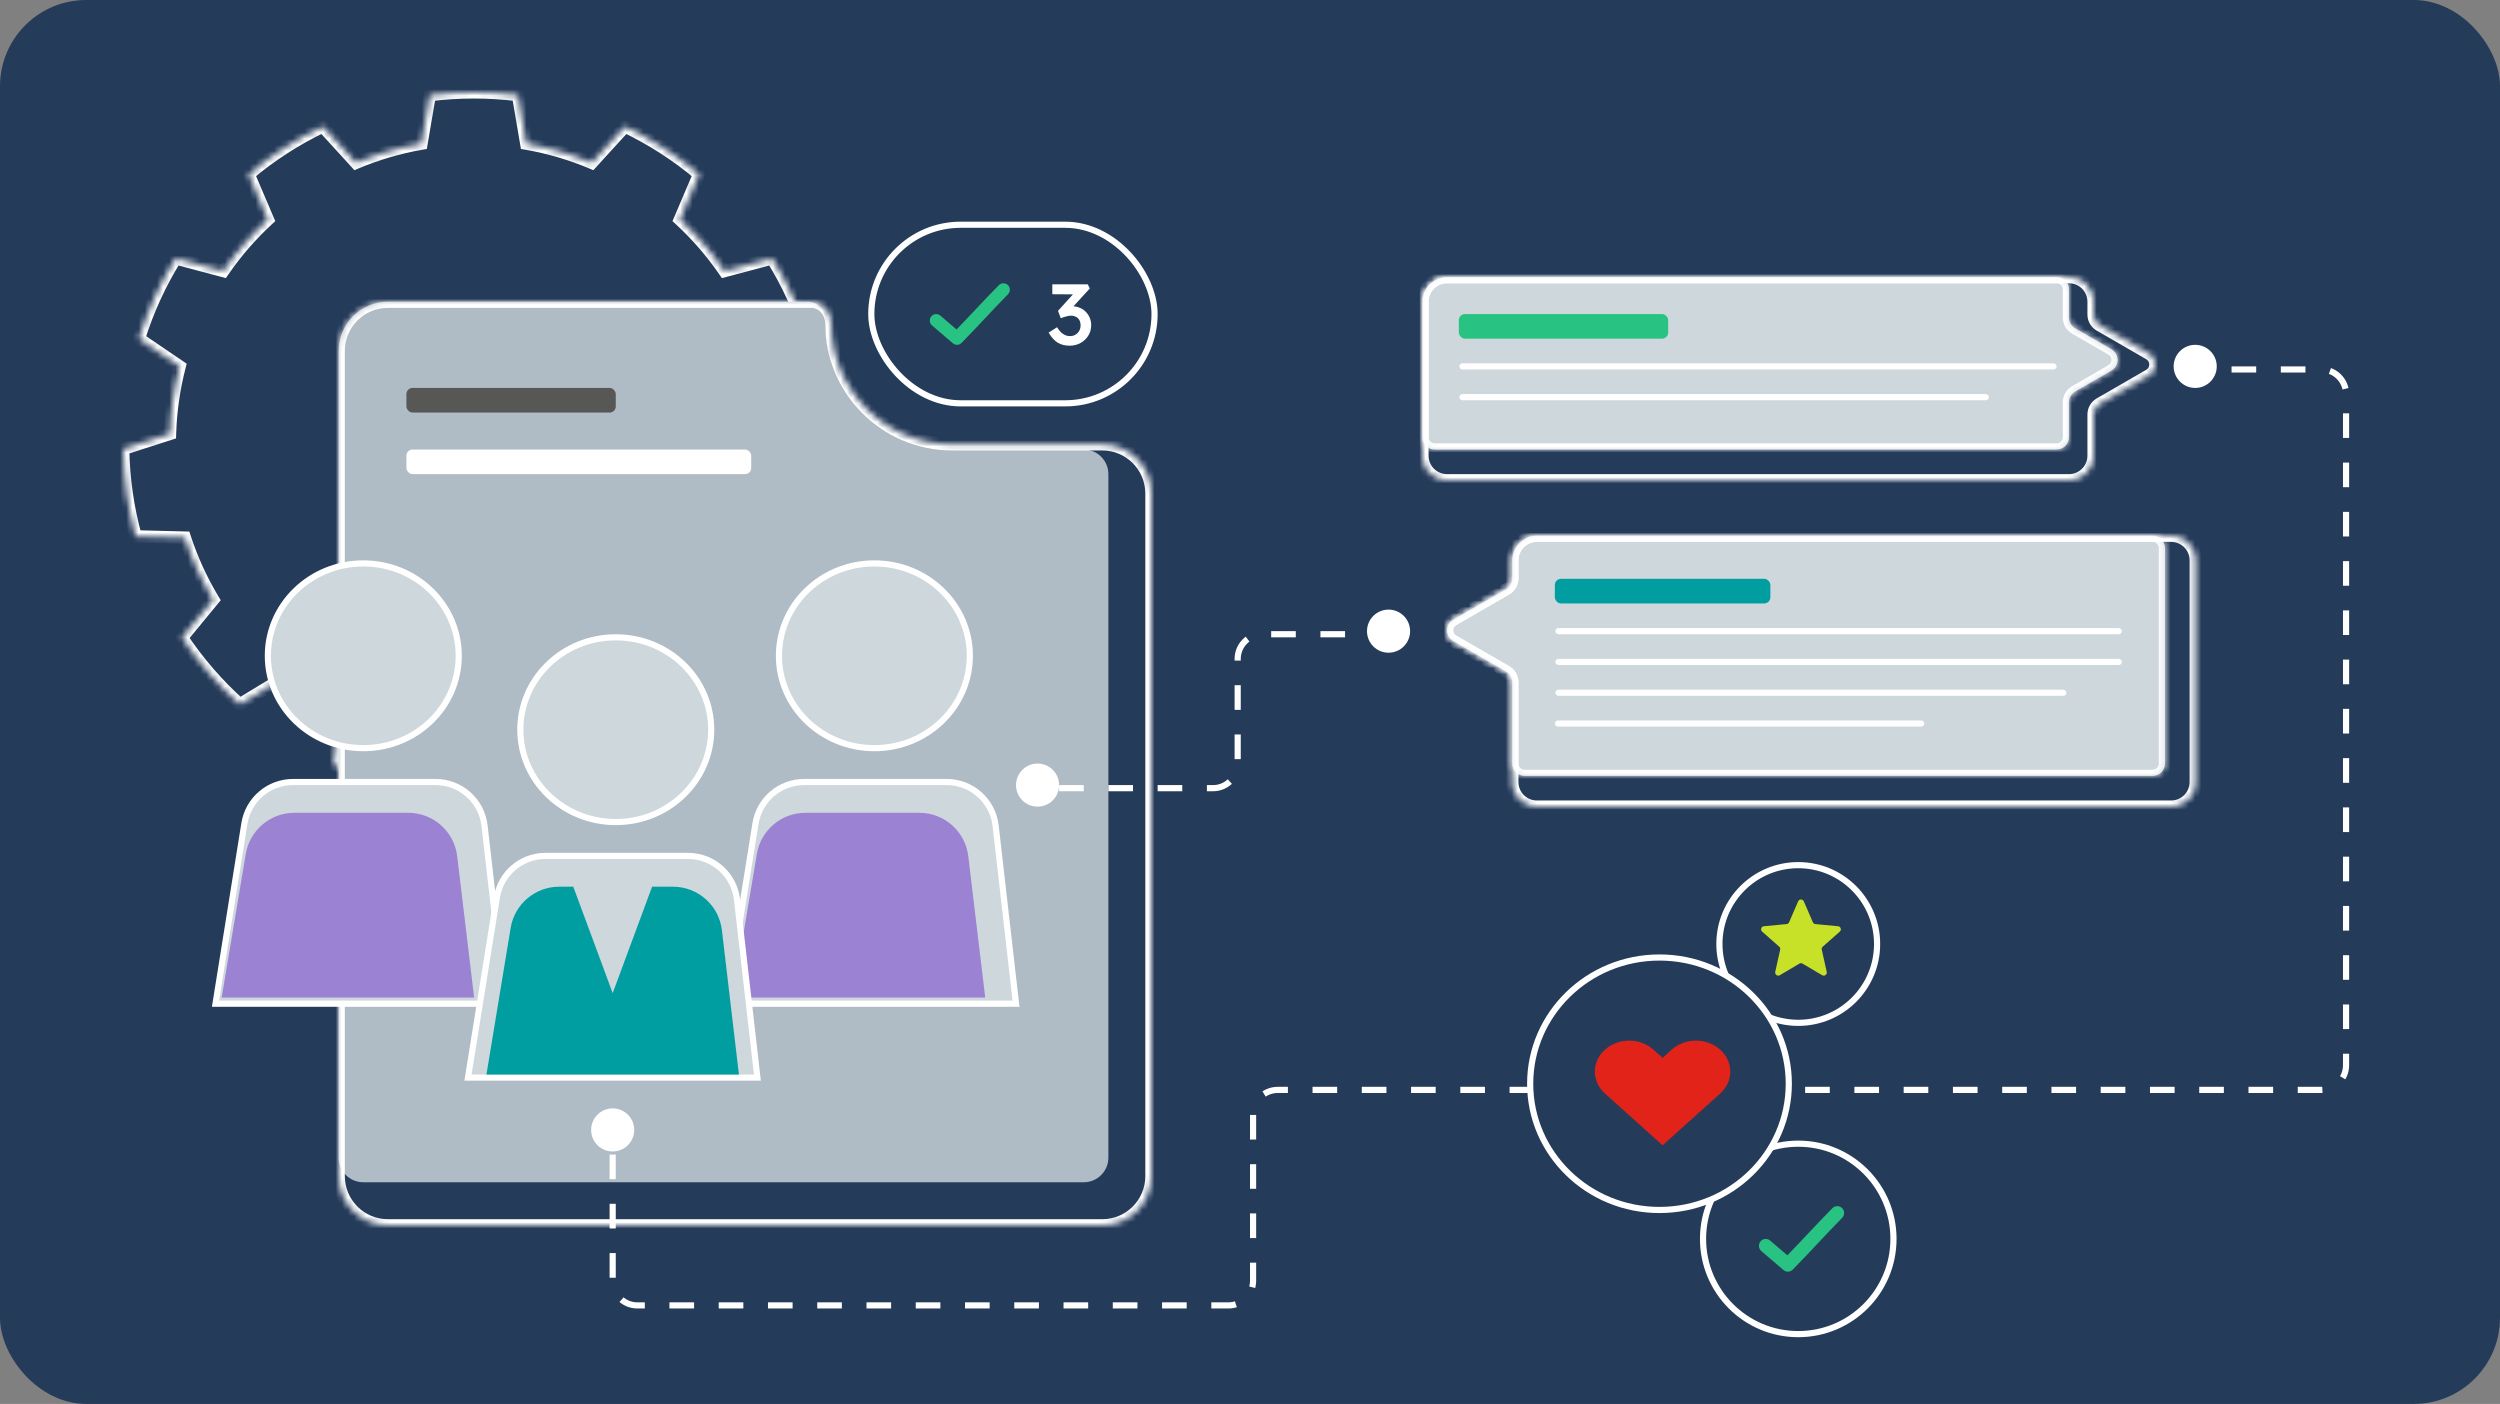 <svg width="406" height="228" viewBox="0 0 406 228" fill="none" xmlns="http://www.w3.org/2000/svg">
<rect x="0" y="0" width="406" height="228" fill="#808080" stroke="none"/>
<rect width="406" height="228" rx="14" fill="#253B5A"/>
<path fill-rule="evenodd" clip-rule="evenodd" d="M51.313 27.844L56.417 33.44C61.374 30.826 66.903 29.149 72.766 28.646L74.034 21.179C74.853 21.14 75.677 21.12 76.506 21.12C77.335 21.12 78.159 21.14 78.978 21.179L80.246 28.646C86.109 29.149 91.638 30.826 96.595 33.44L101.7 27.844C103.13 28.669 104.517 29.562 105.854 30.519L102.883 37.489C107.402 40.988 111.208 45.364 114.044 50.362L121.367 48.412C122.122 49.87 122.808 51.368 123.422 52.904L117.154 57.162C118.761 61.68 119.635 66.545 119.635 71.615C119.635 72.425 119.613 73.229 119.569 74.028L126.783 76.347C126.629 78.002 126.395 79.634 126.086 81.239L118.513 81.432C117.191 87.11 114.748 92.357 111.43 96.928L116.242 102.777C115.224 104.074 114.142 105.32 113.004 106.511L106.529 102.579C102.448 106.536 97.588 109.694 92.202 111.799L93.089 119.325C91.541 119.862 89.96 120.327 88.349 120.714L85.026 113.903C82.272 114.455 79.423 114.744 76.506 114.744C73.59 114.744 70.74 114.455 67.986 113.903L64.663 120.714C63.052 120.327 61.471 119.862 59.924 119.325L60.811 111.799C55.424 109.694 50.564 106.536 46.484 102.579L40.009 106.511C38.87 105.32 37.789 104.074 36.77 102.777L41.583 96.928C38.264 92.357 35.821 87.11 34.499 81.432L26.927 81.239C26.617 79.634 26.383 78.002 26.23 76.347L33.443 74.028C33.399 73.229 33.377 72.425 33.377 71.615C33.377 66.545 34.252 61.68 35.858 57.162L29.591 52.904C30.204 51.368 30.89 49.87 31.645 48.412L38.969 50.362C41.805 45.364 45.61 40.988 50.129 37.489L47.158 30.519C48.496 29.562 49.882 28.669 51.313 27.844ZM76.506 88.528C85.847 88.528 93.419 80.956 93.419 71.615C93.419 62.274 85.847 54.702 76.506 54.702C67.165 54.702 59.593 62.274 59.593 71.615C59.593 80.956 67.165 88.528 76.506 88.528Z" fill="#253B5A"/>
<mask id="path-3-inside-1_63_1093" fill="white">
<path fill-rule="evenodd" clip-rule="evenodd" d="M52.43 20.536L57.817 26.442C61.186 25.024 64.746 23.969 68.447 23.326L69.785 15.447C72.134 15.152 74.528 15 76.957 15C79.386 15 81.78 15.152 84.129 15.447L85.467 23.326C89.168 23.969 92.728 25.024 96.097 26.443L101.484 20.536C105.838 22.616 109.887 25.233 113.544 28.301L110.409 35.656C113.126 38.16 115.561 40.966 117.661 44.019L125.389 41.962C127.896 46.001 129.912 50.376 131.354 55.005L124.739 59.498C125.654 63.015 126.191 66.684 126.304 70.46L133.914 72.907C133.834 77.816 133.133 82.574 131.887 87.106L123.895 87.31C122.734 90.862 121.181 94.237 119.288 97.383L124.366 103.555C121.697 107.553 118.535 111.194 114.968 114.393L108.136 110.244C105.281 112.572 102.16 114.588 98.826 116.238L99.762 124.18C95.429 126.076 90.815 127.447 85.999 128.215L82.493 121.027C80.675 121.23 78.828 121.334 76.957 121.334C75.085 121.334 73.239 121.23 71.421 121.027L67.915 128.215C63.099 127.447 58.485 126.076 54.152 124.181L55.088 116.238C51.754 114.588 48.633 112.573 45.778 110.244L38.946 114.393C35.378 111.195 32.217 107.553 29.547 103.555L34.626 97.384C32.732 94.237 31.18 90.862 30.019 87.31L22.027 87.106C20.78 82.574 20.08 77.816 20 72.907L27.61 70.46C27.723 66.684 28.26 63.015 29.175 59.498L22.56 55.005C24.001 50.376 26.017 46.001 28.524 41.962L36.253 44.019C38.353 40.965 40.788 38.16 43.505 35.656L40.37 28.301C44.027 25.233 48.076 22.616 52.43 20.536ZM76.957 91.902C87.968 91.902 96.894 82.976 96.894 71.964C96.894 60.953 87.968 52.027 76.957 52.027C65.946 52.027 57.019 60.953 57.019 71.964C57.019 82.976 65.946 91.902 76.957 91.902Z"/>
</mask>
<path d="M57.817 26.442L57.078 27.116L57.554 27.638L58.205 27.364L57.817 26.442ZM52.43 20.536L53.169 19.862L52.669 19.314L51.999 19.634L52.43 20.536ZM68.447 23.326L68.618 24.311L69.314 24.19L69.433 23.493L68.447 23.326ZM69.785 15.447L69.66 14.455L68.924 14.547L68.799 15.28L69.785 15.447ZM84.129 15.447L85.115 15.28L84.991 14.548L84.254 14.455L84.129 15.447ZM85.467 23.326L84.481 23.494L84.6 24.19L85.296 24.311L85.467 23.326ZM96.097 26.443L95.709 27.364L96.36 27.638L96.836 27.116L96.097 26.443ZM101.484 20.536L101.915 19.634L101.245 19.314L100.745 19.862L101.484 20.536ZM113.544 28.301L114.464 28.693L114.755 28.012L114.187 27.535L113.544 28.301ZM110.409 35.656L109.489 35.264L109.212 35.913L109.731 36.391L110.409 35.656ZM117.661 44.019L116.837 44.586L117.237 45.167L117.918 44.985L117.661 44.019ZM125.389 41.962L126.239 41.435L125.848 40.805L125.132 40.996L125.389 41.962ZM131.354 55.005L131.916 55.832L132.529 55.416L132.309 54.708L131.354 55.005ZM124.739 59.498L124.177 58.671L123.593 59.068L123.771 59.75L124.739 59.498ZM126.304 70.46L125.304 70.49L125.325 71.196L125.997 71.412L126.304 70.46ZM133.914 72.907L134.914 72.923L134.926 72.182L134.22 71.955L133.914 72.907ZM131.887 87.106L131.912 88.106L132.654 88.087L132.851 87.372L131.887 87.106ZM123.895 87.31L123.869 86.31L123.163 86.328L122.944 86.999L123.895 87.31ZM119.288 97.383L118.431 96.868L118.067 97.473L118.516 98.019L119.288 97.383ZM124.366 103.555L125.198 104.11L125.61 103.493L125.139 102.92L124.366 103.555ZM114.968 114.393L114.449 115.247L115.083 115.632L115.636 115.137L114.968 114.393ZM108.136 110.244L108.655 109.389L108.052 109.022L107.504 109.469L108.136 110.244ZM98.826 116.238L98.382 115.342L97.75 115.654L97.833 116.355L98.826 116.238ZM99.762 124.18L100.163 125.097L100.842 124.8L100.755 124.063L99.762 124.18ZM85.999 128.215L85.101 128.654L85.425 129.319L86.157 129.203L85.999 128.215ZM82.493 121.027L83.391 120.588L83.082 119.955L82.382 120.033L82.493 121.027ZM71.421 121.027L71.532 120.033L70.832 119.955L70.523 120.588L71.421 121.027ZM67.915 128.215L67.757 129.203L68.489 129.319L68.813 128.654L67.915 128.215ZM54.152 124.181L53.159 124.063L53.072 124.8L53.751 125.097L54.152 124.181ZM55.088 116.238L56.081 116.355L56.164 115.655L55.532 115.342L55.088 116.238ZM45.778 110.244L46.41 109.469L45.862 109.023L45.258 109.389L45.778 110.244ZM38.946 114.393L38.278 115.137L38.831 115.633L39.465 115.247L38.946 114.393ZM29.547 103.555L28.775 102.92L28.303 103.493L28.716 104.111L29.547 103.555ZM34.626 97.384L35.398 98.019L35.847 97.474L35.483 96.868L34.626 97.384ZM30.019 87.31L30.97 86.999L30.75 86.328L30.045 86.31L30.019 87.31ZM22.027 87.106L21.063 87.372L21.259 88.087L22.001 88.106L22.027 87.106ZM20 72.907L19.694 71.955L18.988 72.182L19 72.923L20 72.907ZM27.61 70.46L27.916 71.412L28.588 71.196L28.61 70.49L27.61 70.46ZM29.175 59.498L30.143 59.75L30.32 59.067L29.737 58.671L29.175 59.498ZM22.56 55.005L21.605 54.707L21.384 55.415L21.998 55.832L22.56 55.005ZM28.524 41.962L28.782 40.996L28.066 40.805L27.675 41.434L28.524 41.962ZM36.253 44.019L35.995 44.985L36.677 45.167L37.077 44.586L36.253 44.019ZM43.505 35.656L44.183 36.391L44.702 35.913L44.425 35.264L43.505 35.656ZM40.37 28.301L39.727 27.535L39.159 28.011L39.45 28.693L40.37 28.301ZM58.556 25.768L53.169 19.862L51.691 21.21L57.078 27.116L58.556 25.768ZM68.275 22.341C64.499 22.997 60.867 24.074 57.429 25.521L58.205 27.364C61.505 25.975 64.992 24.941 68.618 24.311L68.275 22.341ZM68.799 15.28L67.461 23.159L69.433 23.493L70.771 15.615L68.799 15.28ZM76.957 14C74.486 14 72.051 14.155 69.66 14.455L69.91 16.439C72.218 16.149 74.57 16 76.957 16V14ZM84.254 14.455C81.863 14.155 79.428 14 76.957 14V16C79.344 16 81.696 16.149 84.004 16.439L84.254 14.455ZM86.453 23.159L85.115 15.28L83.143 15.615L84.481 23.494L86.453 23.159ZM96.485 25.521C93.047 24.074 89.415 22.997 85.639 22.341L85.296 24.311C88.922 24.941 92.409 25.975 95.709 27.364L96.485 25.521ZM100.745 19.862L95.358 25.769L96.836 27.116L102.223 21.21L100.745 19.862ZM114.187 27.535C110.466 24.414 106.346 21.751 101.915 19.634L101.053 21.439C105.33 23.482 109.308 26.053 112.901 29.067L114.187 27.535ZM111.329 36.048L114.464 28.693L112.624 27.909L109.489 35.264L111.329 36.048ZM118.485 43.452C116.342 40.337 113.858 37.475 111.087 34.921L109.731 36.391C112.393 38.845 114.779 41.594 116.837 44.586L118.485 43.452ZM125.132 40.996L117.404 43.053L117.918 44.985L125.646 42.928L125.132 40.996ZM132.309 54.708C130.842 49.997 128.79 45.544 126.239 41.435L124.54 42.489C127.003 46.457 128.983 50.756 130.399 55.302L132.309 54.708ZM125.301 60.326L131.916 55.832L130.792 54.178L124.177 58.671L125.301 60.326ZM127.303 70.43C127.188 66.579 126.64 62.835 125.706 59.247L123.771 59.75C124.667 63.195 125.193 66.79 125.304 70.49L127.303 70.43ZM134.22 71.955L126.61 69.508L125.997 71.412L133.608 73.859L134.22 71.955ZM132.851 87.372C134.12 82.759 134.833 77.917 134.914 72.923L132.914 72.891C132.836 77.715 132.147 82.389 130.923 86.841L132.851 87.372ZM123.92 88.31L131.912 88.106L131.861 86.107L123.869 86.31L123.92 88.31ZM120.145 97.899C122.077 94.689 123.661 91.245 124.845 87.621L122.944 86.999C121.807 90.479 120.286 93.785 118.431 96.868L120.145 97.899ZM125.139 102.92L120.06 96.748L118.516 98.019L123.594 104.19L125.139 102.92ZM115.636 115.137C119.265 111.883 122.482 108.178 125.198 104.11L123.535 103C120.912 106.928 117.806 110.506 114.301 113.648L115.636 115.137ZM107.617 111.099L114.449 115.247L115.487 113.538L108.655 109.389L107.617 111.099ZM99.27 117.134C102.671 115.451 105.855 113.394 108.768 111.019L107.504 109.469C104.706 111.751 101.649 113.725 98.382 115.342L99.27 117.134ZM100.755 124.063L99.819 116.121L97.833 116.355L98.769 124.297L100.755 124.063ZM86.157 129.203C91.057 128.421 95.753 127.025 100.163 125.097L99.362 123.264C95.105 125.126 90.573 126.473 85.842 127.228L86.157 129.203ZM81.594 121.465L85.101 128.654L86.898 127.777L83.391 120.588L81.594 121.465ZM76.957 122.334C78.865 122.334 80.749 122.227 82.604 122.021L82.382 120.033C80.601 120.232 78.791 120.334 76.957 120.334V122.334ZM71.311 122.021C73.164 122.227 75.048 122.334 76.957 122.334V120.334C75.123 120.334 73.313 120.232 71.532 120.033L71.311 122.021ZM68.813 128.654L72.32 121.465L70.523 120.588L67.016 127.777L68.813 128.654ZM53.751 125.097C58.161 127.025 62.857 128.421 67.757 129.203L68.072 127.228C63.342 126.473 58.809 125.126 54.553 123.264L53.751 125.097ZM54.095 116.121L53.159 124.063L55.145 124.298L56.081 116.355L54.095 116.121ZM45.146 111.019C48.059 113.395 51.243 115.451 54.645 117.134L55.532 115.342C52.265 113.725 49.208 111.751 46.41 109.469L45.146 111.019ZM39.465 115.247L46.297 111.099L45.258 109.389L38.427 113.538L39.465 115.247ZM28.716 104.111C31.432 108.179 34.649 111.884 38.278 115.137L39.613 113.648C36.108 110.506 33.002 106.928 30.379 103L28.716 104.111ZM33.854 96.748L28.775 102.92L30.32 104.191L35.398 98.019L33.854 96.748ZM29.069 87.621C30.253 91.245 31.837 94.689 33.769 97.899L35.483 96.868C33.627 93.785 32.106 90.479 30.97 86.999L29.069 87.621ZM22.001 88.106L29.994 88.31L30.045 86.31L22.052 86.107L22.001 88.106ZM19 72.923C19.081 77.917 19.794 82.759 21.063 87.372L22.991 86.841C21.767 82.389 21.078 77.715 21 72.891L19 72.923ZM27.304 69.508L19.694 71.955L20.306 73.859L27.916 71.412L27.304 69.508ZM28.207 59.246C27.274 62.835 26.726 66.579 26.61 70.43L28.61 70.49C28.72 66.79 29.247 63.195 30.143 59.75L28.207 59.246ZM21.998 55.832L28.613 60.325L29.737 58.671L23.122 54.178L21.998 55.832ZM27.675 41.434C25.124 45.544 23.072 49.997 21.605 54.707L23.514 55.302C24.93 50.755 26.911 46.457 29.374 42.489L27.675 41.434ZM36.51 43.053L28.782 40.996L28.267 42.928L35.995 44.985L36.51 43.053ZM42.827 34.92C40.056 37.475 37.572 40.337 35.429 43.452L37.077 44.586C39.135 41.594 41.521 38.845 44.183 36.391L42.827 34.92ZM39.45 28.693L42.585 36.048L44.425 35.264L41.29 27.909L39.45 28.693ZM51.999 19.634C47.568 21.751 43.449 24.413 39.727 27.535L41.013 29.067C44.606 26.053 48.584 23.482 52.861 21.438L51.999 19.634ZM95.894 71.964C95.894 82.423 87.416 90.902 76.957 90.902V92.902C88.52 92.902 97.894 83.528 97.894 71.964H95.894ZM76.957 53.027C87.416 53.027 95.894 61.505 95.894 71.964H97.894C97.894 60.401 88.52 51.027 76.957 51.027V53.027ZM58.019 71.964C58.019 61.505 66.498 53.027 76.957 53.027V51.027C65.393 51.027 56.019 60.401 56.019 71.964H58.019ZM76.957 90.902C66.498 90.902 58.019 82.423 58.019 71.964H56.019C56.019 83.528 65.393 92.902 76.957 92.902V90.902Z" fill="white" mask="url(#path-3-inside-1_63_1093)"/>
<circle cx="292.036" cy="153.304" r="12.804" fill="#253B5A" stroke="white"/>
<path d="M292.02 146.379C292.194 145.978 292.764 145.978 292.938 146.379L294.409 149.772C294.481 149.939 294.639 150.053 294.82 150.071L298.501 150.421C298.937 150.463 299.112 151.004 298.784 151.294L296.013 153.741C295.876 153.862 295.816 154.047 295.856 154.225L296.659 157.834C296.755 158.261 296.294 158.596 295.917 158.373L292.733 156.493C292.576 156.401 292.382 156.401 292.225 156.493L289.041 158.373C288.664 158.596 288.203 158.261 288.298 157.834L289.102 154.225C289.142 154.047 289.082 153.862 288.945 153.741L286.173 151.294C285.845 151.004 286.021 150.463 286.457 150.421L290.138 150.071C290.319 150.053 290.477 149.939 290.549 149.772L292.02 146.379Z" fill="#C6E128"/>
<path fill-rule="evenodd" clip-rule="evenodd" d="M131.203 49C132.791 49 134 50.411 134 52C134 63.598 143.402 73 155 73H176C178.209 73 180 74.791 180 77V188C180 190.209 178.209 192 176 192H59C56.791 192 55 190.209 55 188V57C55 52.582 58.582 49 63 49L131.203 49Z" fill="#AFBBC5"/>
<rect x="66" y="63" width="34" height="4" rx="1" fill="#575756"/>
<rect x="66" y="73" width="56" height="4" rx="1" fill="white"/>
<mask id="path-10-inside-2_63_1093" fill="white">
<path fill-rule="evenodd" clip-rule="evenodd" d="M131.773 49C133.618 49 135 50.679 135 52.523C135 63.365 143.789 72.154 154.631 72.154H179C183.418 72.154 187 75.736 187 80.154V191C187 195.418 183.418 199 179 199H63C58.582 199 55 195.418 55 191V57C55 52.582 58.582 49 63 49H131.773Z"/>
</mask>
<path d="M154.631 71.154C144.341 71.154 136 62.813 136 52.523H134C134 63.918 143.237 73.154 154.631 73.154V71.154ZM179 71.154H154.631V73.154H179V71.154ZM186 80.154V191H188V80.154H186ZM186 191C186 194.866 182.866 198 179 198V200C183.971 200 188 195.971 188 191H186ZM179 198H63V200H179V198ZM63 198C59.134 198 56 194.866 56 191H54C54 195.971 58.029 200 63 200V198ZM56 191V57H54V191H56ZM56 57C56 53.134 59.134 50 63 50V48C58.029 48 54 52.029 54 57H56ZM63 50H131.773V48H63V50ZM179 73.154C182.866 73.154 186 76.288 186 80.154H188C188 75.184 183.971 71.154 179 71.154V73.154ZM136 52.523C136 50.244 134.281 48 131.773 48V50C132.955 50 134 51.114 134 52.523H136Z" fill="white" mask="url(#path-10-inside-2_63_1093)"/>
<mask id="path-12-inside-3_63_1093" fill="white">
<path fill-rule="evenodd" clip-rule="evenodd" d="M235 45C232.791 45 231 46.791 231 49V71C231 72.105 231.895 73 233 73H334C335.105 73 336 72.105 336 71V65.322C336 64.607 336.381 63.947 337 63.59L342.901 60.183C344.235 59.413 344.235 57.489 342.901 56.719L337 53.312C336.381 52.954 336 52.294 336 51.579V47C336 45.895 335.105 45 334 45H235Z"/>
</mask>
<path fill-rule="evenodd" clip-rule="evenodd" d="M235 45C232.791 45 231 46.791 231 49V71C231 72.105 231.895 73 233 73H334C335.105 73 336 72.105 336 71V65.322C336 64.607 336.381 63.947 337 63.59L342.901 60.183C344.235 59.413 344.235 57.489 342.901 56.719L337 53.312C336.381 52.954 336 52.294 336 51.579V47C336 45.895 335.105 45 334 45H235Z" fill="#CDD7DC"/>
<path d="M337 53.312L337.5 52.446L337 53.312ZM342.901 60.183L342.401 59.317L342.901 60.183ZM342.901 56.719L342.401 57.585L342.901 56.719ZM337 63.59L337.5 64.456L337 63.59ZM232 49C232 47.343 233.343 46 235 46V44C232.239 44 230 46.239 230 49H232ZM232 71V49H230V71H232ZM334 72H233V74H334V72ZM335 65.322V71H337V65.322H335ZM342.401 59.317L336.5 62.724L337.5 64.456L343.401 61.049L342.401 59.317ZM336.5 54.178L342.401 57.585L343.401 55.853L337.5 52.446L336.5 54.178ZM335 47V51.579H337V47H335ZM235 46H334V44H235V46ZM337 47C337 45.343 335.657 44 334 44V46C334.552 46 335 46.448 335 47H337ZM337.5 52.446C337.191 52.267 337 51.937 337 51.579H335C335 52.651 335.572 53.642 336.5 54.178L337.5 52.446ZM343.401 61.049C345.401 59.894 345.401 57.007 343.401 55.853L342.401 57.585C343.068 57.97 343.068 58.932 342.401 59.317L343.401 61.049ZM337 65.322C337 64.965 337.191 64.635 337.5 64.456L336.5 62.724C335.572 63.26 335 64.25 335 65.322H337ZM334 74C335.657 74 337 72.657 337 71H335C335 71.552 334.552 72 334 72V74ZM230 71C230 72.657 231.343 74 233 74V72C232.448 72 232 71.552 232 71H230Z" fill="white" mask="url(#path-12-inside-3_63_1093)"/>
<mask id="path-14-inside-4_63_1093" fill="white">
<path fill-rule="evenodd" clip-rule="evenodd" d="M235 45C232.791 45 231 46.791 231 49V74C231 76.209 232.791 78 235 78H336C338.209 78 340 76.209 340 74V67.303C340 66.589 340.381 65.928 341 65.571L349.04 60.929C350.373 60.16 350.373 58.235 349.04 57.465L341 52.823C340.381 52.466 340 51.806 340 51.091V49C340 46.791 338.209 45 336 45H235Z"/>
</mask>
<path d="M341 52.823L341.5 51.957L341 52.823ZM349.04 60.929L349.54 61.795L349.04 60.929ZM349.04 57.465L349.54 56.599L349.04 57.465ZM341 65.571L341.5 66.437L341 65.571ZM232 49C232 47.343 233.343 46 235 46V44C232.239 44 230 46.239 230 49H232ZM232 74V49H230V74H232ZM235 77C233.343 77 232 75.657 232 74H230C230 76.761 232.239 79 235 79V77ZM336 77H235V79H336V77ZM339 74C339 75.657 337.657 77 336 77V79C338.761 79 341 76.761 341 74H339ZM339 67.303V74H341V67.303H339ZM348.54 60.063L340.5 64.705L341.5 66.437L349.54 61.795L348.54 60.063ZM340.5 53.689L348.54 58.331L349.54 56.599L341.5 51.957L340.5 53.689ZM339 49V51.091H341V49H339ZM336 46C337.657 46 339 47.343 339 49H341C341 46.239 338.761 44 336 44V46ZM235 46H336V44H235V46ZM341.5 51.957C341.191 51.779 341 51.449 341 51.091H339C339 52.163 339.572 53.153 340.5 53.689L341.5 51.957ZM349.54 61.795C351.54 60.641 351.54 57.754 349.54 56.599L348.54 58.331C349.207 58.716 349.207 59.678 348.54 60.063L349.54 61.795ZM341 67.303C341 66.946 341.191 66.616 341.5 66.437L340.5 64.705C339.572 65.241 339 66.231 339 67.303H341Z" fill="white" mask="url(#path-14-inside-4_63_1093)"/>
<rect x="236.914" y="51" width="34" height="4" rx="1" fill="#28C382"/>
<rect x="237" y="59" width="97" height="1" rx="0.5" fill="white"/>
<rect x="237" y="64" width="86" height="1" rx="0.5" fill="white"/>
<circle cx="168.5" cy="127.5" r="3.5" fill="white"/>
<circle cx="99.5" cy="183.5" r="3.5" fill="white"/>
<circle cx="225.5" cy="102.5" r="3.5" fill="white"/>
<circle cx="356.5" cy="59.5" r="3.5" fill="white"/>
<path d="M82 163H35L39.692 133.734C40.314 129.854 43.662 127 47.592 127H70.741C74.807 127 78.227 130.05 78.689 134.09L82 163Z" fill="#CDD7DC" stroke="white"/>
<path d="M77 162H36L39.915 138.676C40.561 134.822 43.897 132 47.804 132H66.305C70.355 132 73.766 135.027 74.248 139.048L77 162Z" fill="#9B82D2"/>
<path d="M74.5 106.5C74.5 114.769 67.576 121.5 59 121.5C50.425 121.5 43.5 114.769 43.5 106.5C43.5 98.231 50.425 91.5 59 91.5C67.576 91.5 74.5 98.231 74.5 106.5Z" fill="#CDD7DC" stroke="white"/>
<path d="M165 163H118L122.692 133.734C123.314 129.854 126.662 127 130.591 127H153.741C157.807 127 161.226 130.05 161.689 134.09L165 163Z" fill="#CDD7DC" stroke="white"/>
<path d="M160 162H119L122.915 138.676C123.561 134.822 126.897 132 130.804 132H149.305C153.355 132 156.766 135.027 157.248 139.048L160 162Z" fill="#9B82D2"/>
<path d="M157.5 106.5C157.5 114.769 150.575 121.5 142 121.5C133.425 121.5 126.5 114.769 126.5 106.5C126.5 98.231 133.425 91.5 142 91.5C150.575 91.5 157.5 98.231 157.5 106.5Z" fill="#CDD7DC" stroke="white"/>
<path d="M123 175H76L80.692 145.734C81.314 141.854 84.662 139 88.591 139H111.741C115.807 139 119.226 142.05 119.689 146.09L123 175Z" fill="#CDD7DC" stroke="white"/>
<path d="M115.5 118.5C115.5 126.769 108.575 133.5 100 133.5C91.424 133.5 84.5 126.769 84.5 118.5C84.5 110.231 91.424 103.5 100 103.5C108.575 103.5 115.5 110.231 115.5 118.5Z" fill="#CDD7DC" stroke="white"/>
<path fill-rule="evenodd" clip-rule="evenodd" d="M93.099 144L99.5 161.283L105.901 144H109.291C113.347 144 116.761 147.035 117.236 151.063L120 174.5H79L82.93 150.697C83.567 146.834 86.907 144 90.823 144H93.099Z" fill="#009EA0"/>
<mask id="path-32-inside-5_63_1093" fill="white">
<path fill-rule="evenodd" clip-rule="evenodd" d="M245.593 124C245.593 125.105 246.489 126 247.593 126L349.593 126C350.698 126 351.593 125.105 351.593 124L351.593 89C351.593 87.895 350.698 87 349.593 87L249.593 87C247.384 87 245.593 88.791 245.593 91L245.593 93.941C245.593 94.655 245.212 95.316 244.593 95.673L236 100.634C234.667 101.404 234.667 103.328 236 104.098L244.593 109.06C245.212 109.417 245.593 110.077 245.593 110.792L245.593 124Z"/>
</mask>
<path fill-rule="evenodd" clip-rule="evenodd" d="M245.593 124C245.593 125.105 246.489 126 247.593 126L349.593 126C350.698 126 351.593 125.105 351.593 124L351.593 89C351.593 87.895 350.698 87 349.593 87L249.593 87C247.384 87 245.593 88.791 245.593 91L245.593 93.941C245.593 94.655 245.212 95.316 244.593 95.673L236 100.634C234.667 101.404 234.667 103.328 236 104.098L244.593 109.06C245.212 109.417 245.593 110.077 245.593 110.792L245.593 124Z" fill="#CDD7DC"/>
<path d="M245.593 91L246.593 91L245.593 91ZM244.593 109.06L245.093 108.194L244.593 109.06ZM236 104.098L236.5 103.232L236 104.098ZM245.593 93.941L244.593 93.941L245.593 93.941ZM244.593 95.673L245.093 96.539L244.593 95.673ZM349.593 125L247.593 125L247.593 127L349.593 127L349.593 125ZM350.593 89L350.593 124L352.593 124L352.593 89L350.593 89ZM249.593 88L349.593 88L349.593 86L249.593 86L249.593 88ZM246.593 91C246.593 89.343 247.936 88 249.593 88L249.593 86C246.832 86 244.593 88.239 244.593 91L246.593 91ZM246.593 93.941L246.593 91L244.593 91L244.593 93.941L246.593 93.941ZM236.5 101.5L245.093 96.539L244.093 94.807L235.5 99.768L236.5 101.5ZM245.093 108.194L236.5 103.232L235.5 104.964L244.093 109.926L245.093 108.194ZM246.593 124L246.593 110.792L244.593 110.792L244.593 124L246.593 124ZM244.093 109.926C244.403 110.104 244.593 110.434 244.593 110.792L246.593 110.792C246.593 109.72 246.021 108.729 245.093 108.194L244.093 109.926ZM352.593 89C352.593 87.343 351.25 86 349.593 86L349.593 88C350.146 88 350.593 88.448 350.593 89L352.593 89ZM235.5 99.768C233.5 100.923 233.5 103.81 235.5 104.964L236.5 103.232C235.833 102.847 235.833 101.885 236.5 101.5L235.5 99.768ZM247.593 125C247.041 125 246.593 124.552 246.593 124L244.593 124C244.593 125.657 245.936 127 247.593 127L247.593 125ZM244.593 93.941C244.593 94.298 244.403 94.628 244.093 94.807L245.093 96.539C246.021 96.003 246.593 95.013 246.593 93.941L244.593 93.941ZM349.593 127C351.25 127 352.593 125.657 352.593 124L350.593 124C350.593 124.552 350.146 125 349.593 125L349.593 127Z" fill="white" mask="url(#path-32-inside-5_63_1093)"/>
<mask id="path-34-inside-6_63_1093" fill="white">
<path fill-rule="evenodd" clip-rule="evenodd" d="M352.593 131C354.802 131 356.593 129.209 356.593 127L356.593 91C356.593 88.791 354.802 87 352.593 87L249.593 87C247.384 87 245.593 88.791 245.593 91L245.593 93.941C245.593 94.655 245.212 95.316 244.593 95.673L236 100.634C234.667 101.404 234.667 103.328 236 104.098L244.593 109.06C245.212 109.417 245.593 110.077 245.593 110.792L245.593 127C245.593 129.209 247.384 131 249.593 131L352.593 131Z"/>
</mask>
<path d="M245.593 91L244.593 91L245.593 91ZM245.593 127L244.593 127L245.593 127ZM244.593 109.06L244.093 109.926L244.593 109.06ZM245.593 110.792L246.593 110.792L245.593 110.792ZM236 100.634L236.5 101.5L236 100.634ZM236 104.098L236.5 103.232L236 104.098ZM245.593 93.941L246.593 93.941L245.593 93.941ZM244.593 95.673L244.093 94.807L244.593 95.673ZM355.593 127C355.593 128.657 354.25 130 352.593 130L352.593 132C355.355 132 357.593 129.761 357.593 127L355.593 127ZM355.593 91L355.593 127L357.593 127L357.593 91L355.593 91ZM352.593 88C354.25 88 355.593 89.343 355.593 91L357.593 91C357.593 88.239 355.355 86 352.593 86L352.593 88ZM249.593 88L352.593 88L352.593 86L249.593 86L249.593 88ZM246.593 91C246.593 89.343 247.936 88 249.593 88L249.593 86C246.832 86 244.593 88.239 244.593 91L246.593 91ZM246.593 93.941L246.593 91L244.593 91L244.593 93.941L246.593 93.941ZM236.5 101.5L245.093 96.539L244.093 94.807L235.5 99.768L236.5 101.5ZM245.093 108.194L236.5 103.232L235.5 104.964L244.093 109.926L245.093 108.194ZM246.593 127L246.593 110.792L244.593 110.792L244.593 127L246.593 127ZM249.593 130C247.936 130 246.593 128.657 246.593 127L244.593 127C244.593 129.761 246.832 132 249.593 132L249.593 130ZM352.593 130L249.593 130L249.593 132L352.593 132L352.593 130ZM244.093 109.926C244.403 110.104 244.593 110.434 244.593 110.792L246.593 110.792C246.593 109.72 246.021 108.729 245.093 108.194L244.093 109.926ZM235.5 99.768C233.5 100.923 233.5 103.81 235.5 104.964L236.5 103.232C235.833 102.847 235.833 101.885 236.5 101.5L235.5 99.768ZM244.593 93.941C244.593 94.298 244.403 94.628 244.093 94.807L245.093 96.539C246.021 96.003 246.593 95.013 246.593 93.941L244.593 93.941Z" fill="white" mask="url(#path-34-inside-6_63_1093)"/>
<rect x="252.507" y="94" width="35" height="4" rx="1" fill="#009EA0"/>
<rect x="252.593" y="102" width="92" height="1" rx="0.5" fill="white"/>
<rect x="252.593" y="107" width="92" height="1" rx="0.5" fill="white"/>
<rect x="252.593" y="112" width="83" height="1" rx="0.5" fill="white"/>
<rect x="252.507" y="117" width="60" height="1" rx="0.5" fill="white"/>
<rect x="141.5" y="36.5" width="46" height="29" rx="14.5" stroke="white"/>
<path d="M162.92 46.001C162.65 46.01 162.394 46.124 162.206 46.321C159.662 48.901 157.736 51.042 155.341 53.506L152.712 51.256C152.609 51.166 152.488 51.099 152.358 51.056C152.229 51.014 152.092 50.998 151.956 51.008C151.82 51.02 151.687 51.058 151.566 51.12C151.444 51.183 151.336 51.27 151.248 51.375C151.159 51.48 151.092 51.602 151.05 51.733C151.008 51.865 150.992 52.003 151.003 52.141C151.014 52.278 151.052 52.413 151.114 52.535C151.176 52.658 151.262 52.768 151.366 52.857L154.741 55.748C154.94 55.92 155.196 56.01 155.458 55.999C155.72 55.989 155.968 55.878 156.153 55.69C158.944 52.859 160.935 50.594 163.683 47.807C163.834 47.659 163.938 47.468 163.979 47.26C164.021 47.051 163.999 46.834 163.916 46.638C163.834 46.442 163.694 46.276 163.516 46.163C163.338 46.049 163.13 45.992 162.92 46.001Z" fill="#28C382"/>
<path d="M173.696 56.14C172.968 56.14 172.333 55.981 171.792 55.664C171.251 55.337 170.751 54.787 170.294 54.012L171.666 53.144C171.881 53.489 172.1 53.769 172.324 53.984C172.557 54.189 172.791 54.343 173.024 54.446C173.267 54.539 173.523 54.586 173.794 54.586C174.102 54.586 174.382 54.511 174.634 54.362C174.895 54.213 175.101 54.007 175.25 53.746C175.409 53.485 175.488 53.186 175.488 52.85C175.488 52.514 175.423 52.229 175.292 51.996C175.171 51.763 174.989 51.585 174.746 51.464C174.513 51.333 174.228 51.268 173.892 51.268C173.743 51.268 173.584 51.287 173.416 51.324C173.248 51.352 173.071 51.399 172.884 51.464C172.697 51.52 172.492 51.59 172.268 51.674L171.82 50.484L174.606 47.404L175.026 47.81L170.896 47.782V46.172H176.65L176.986 46.844L173.766 50.358L173.346 49.896C173.421 49.859 173.542 49.826 173.71 49.798C173.887 49.761 174.041 49.742 174.172 49.742C174.583 49.742 174.975 49.821 175.348 49.98C175.721 50.129 176.043 50.344 176.314 50.624C176.594 50.904 176.813 51.231 176.972 51.604C177.131 51.968 177.21 52.365 177.21 52.794C177.21 53.438 177.051 54.012 176.734 54.516C176.426 55.011 176.006 55.407 175.474 55.706C174.942 55.995 174.349 56.14 173.696 56.14Z" fill="white"/>
<path d="M172 128H197C199.209 128 201 126.209 201 124V107C201 104.791 202.791 103 205 103H222" stroke="white" stroke-dasharray="4 4"/>
<path d="M99.5 187.5V208C99.5 210.209 101.291 212 103.5 212H199.5C201.709 212 203.5 210.209 203.5 208V181C203.5 178.791 205.291 177 207.5 177H377C379.209 177 381 175.209 381 173V64C381 61.791 379.209 60 377 60H355" stroke="white" stroke-dasharray="4 4"/>
<circle cx="292.036" cy="201.197" r="15.464" fill="#253B5A" stroke="white"/>
<path d="M298.336 195.877C298.049 195.886 297.776 196.008 297.576 196.217C294.869 198.964 292.818 201.242 290.27 203.864L287.472 201.47C287.362 201.374 287.234 201.302 287.096 201.257C286.957 201.212 286.812 201.195 286.667 201.206C286.522 201.218 286.381 201.259 286.252 201.325C286.123 201.392 286.008 201.484 285.914 201.596C285.819 201.708 285.748 201.838 285.703 201.978C285.659 202.117 285.642 202.265 285.653 202.411C285.665 202.558 285.705 202.701 285.771 202.831C285.837 202.962 285.928 203.079 286.039 203.174L289.631 206.25C289.843 206.433 290.116 206.529 290.395 206.518C290.673 206.506 290.937 206.389 291.134 206.189C294.105 203.176 296.223 200.765 299.148 197.799C299.309 197.642 299.419 197.438 299.464 197.216C299.508 196.994 299.485 196.763 299.397 196.555C299.309 196.346 299.16 196.17 298.971 196.049C298.781 195.928 298.56 195.868 298.336 195.877Z" fill="#28C382"/>
<path d="M290.5 176C290.5 187.311 281.109 196.5 269.5 196.5C257.891 196.5 248.5 187.311 248.5 176C248.5 164.689 257.891 155.5 269.5 155.5C281.109 155.5 290.5 164.689 290.5 176Z" fill="#253B5A" stroke="white"/>
<path d="M279.366 170.476C278.275 169.491 276.848 169 275.421 169C273.989 169 272.558 169.488 271.47 170.473L270.001 171.796L268.53 170.473C267.442 169.492 266.01 169 264.579 169C263.154 169 261.73 169.488 260.634 170.473C258.455 172.434 258.455 175.613 260.634 177.574L262.105 178.896L270.001 186L279.364 177.577C281.545 175.616 281.545 172.437 279.366 170.476Z" fill="#E2231A"/>
</svg>
